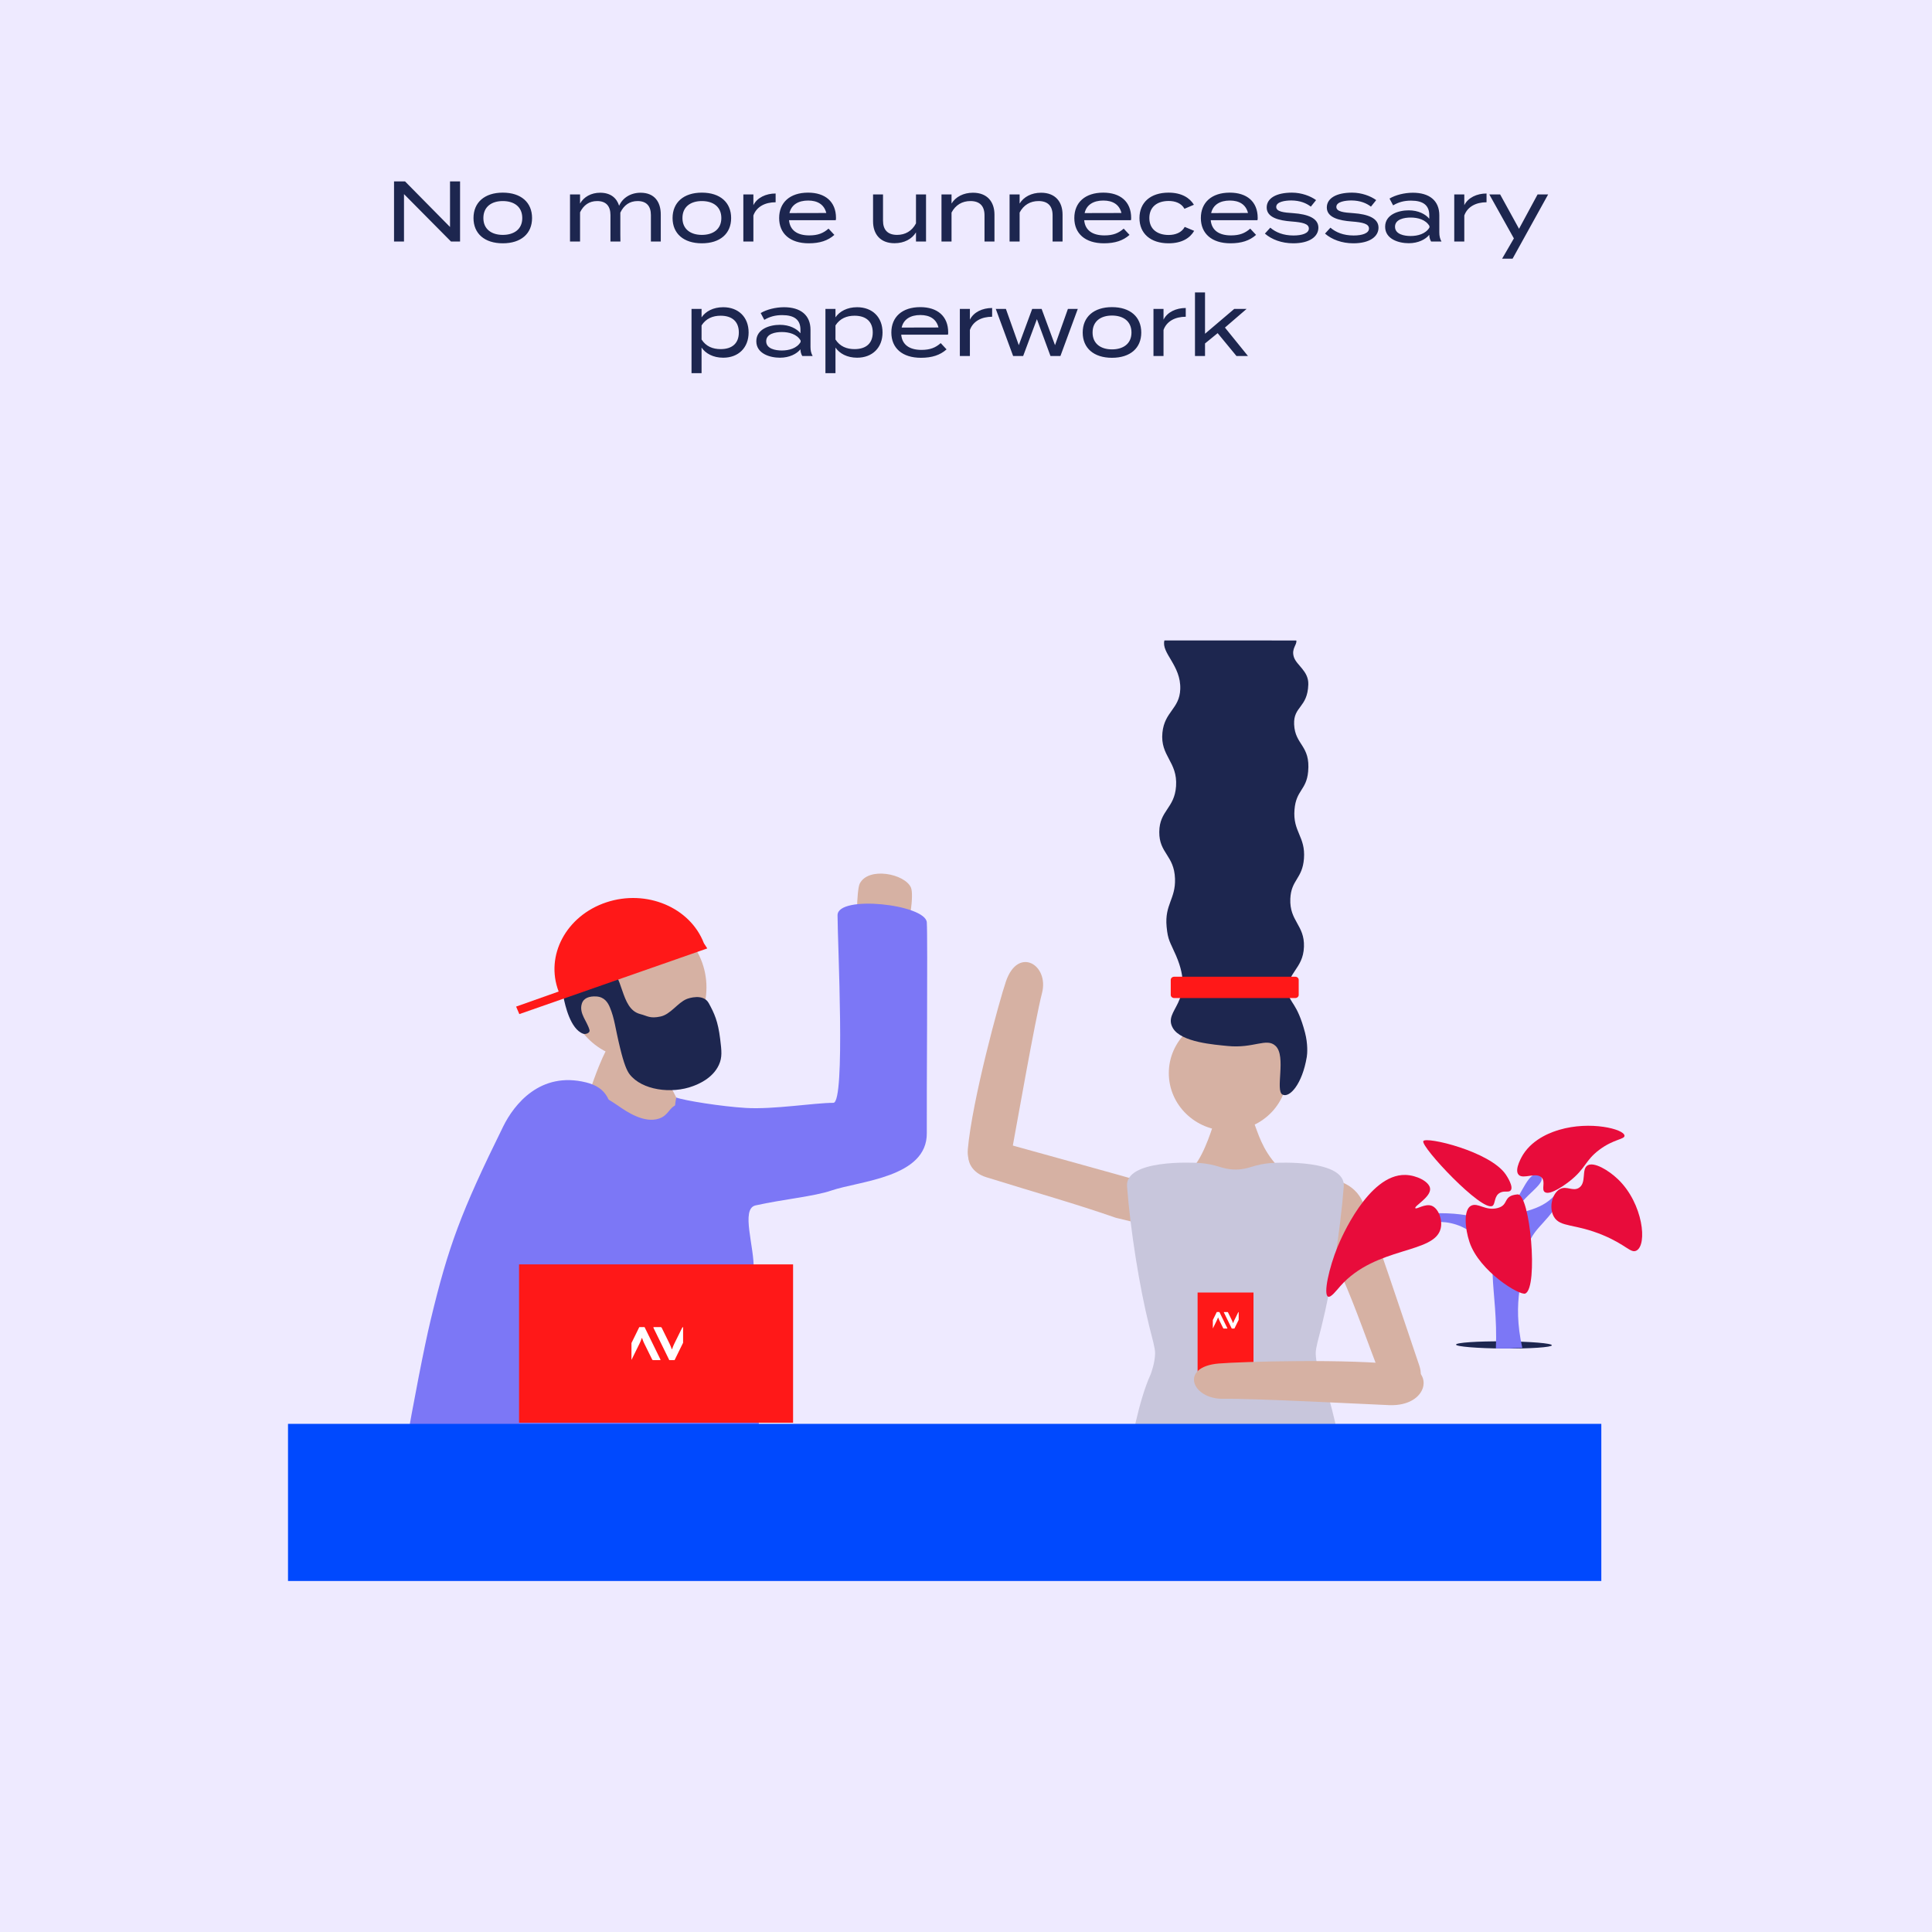<?xml version="1.0" encoding="utf-8"?>
<svg xmlns="http://www.w3.org/2000/svg" fill="none" height="1080" viewBox="0 0 1080 1080" width="1080">
<rect fill="#EEEAFF" height="1080" width="1080"/>
<path d="M251.564 101.4H257.18V135H252.092L225.836 108.504V135H220.268V101.4H226.412L251.564 126.888V101.4ZM281.058 136.008C270.882 136.008 264.69 130.584 264.69 121.896C264.69 113.16 270.882 107.688 281.058 107.688C291.282 107.688 297.426 113.16 297.426 121.896C297.426 130.584 291.282 136.008 281.058 136.008ZM281.058 131.304C287.298 131.304 291.954 128.184 291.954 121.896C291.954 115.512 287.298 112.392 281.058 112.392C274.866 112.392 270.21 115.512 270.21 121.896C270.21 128.184 274.866 131.304 281.058 131.304ZM358.096 107.736C366.016 107.736 369.376 113.064 369.376 119.88V135H363.856V120.216C363.856 115.368 361.552 112.392 356.416 112.392C352 112.392 348.736 114.696 346.768 118.872V119.88V131.064L346.816 135H341.248V120.216C341.248 115.368 338.944 112.392 333.808 112.392C329.392 112.392 326.224 114.648 324.256 118.68V135H318.64V108.696H324.256V113.784C326.32 110.088 330.448 107.736 335.488 107.736C341.392 107.736 344.752 110.712 346.096 115.032C348.016 110.616 352.528 107.736 358.096 107.736ZM392.339 136.008C382.163 136.008 375.971 130.584 375.971 121.896C375.971 113.16 382.163 107.688 392.339 107.688C402.563 107.688 408.707 113.16 408.707 121.896C408.707 130.584 402.563 136.008 392.339 136.008ZM392.339 131.304C398.579 131.304 403.235 128.184 403.235 121.896C403.235 115.512 398.579 112.392 392.339 112.392C386.147 112.392 381.491 115.512 381.491 121.896C381.491 128.184 386.147 131.304 392.339 131.304ZM421.147 135H415.531V108.696H421.147V114.696C423.259 110.472 428.155 108.168 433.579 108.168V113.064C427.723 113.064 422.923 115.512 421.147 120.456V135ZM441.07 123.096C441.598 128.808 445.774 131.592 452.398 131.592C457.246 131.592 460.27 130.344 463.15 127.8L466.414 131.304C462.814 134.52 458.254 136.008 452.11 136.008C441.598 136.008 435.55 130.536 435.55 121.896C435.55 113.16 441.598 107.688 451.726 107.688C461.182 107.688 467.326 112.632 467.326 121.848C467.326 122.472 467.278 122.808 467.182 123.096H441.07ZM451.774 112.104C446.254 112.104 442.366 114.456 441.31 119.112L461.902 119.064C460.702 114.264 456.958 112.104 451.774 112.104ZM512.042 108.696H517.658V135H512.042V129.912C509.738 133.656 505.418 135.96 500.042 135.96C492.026 135.96 488.042 130.824 488.042 123.72V108.696H493.61V123.336C493.61 128.52 496.25 131.304 501.482 131.304C505.994 131.304 509.786 129.192 512.042 124.872V108.696ZM531.913 135H526.297V108.696H531.913V113.784C534.217 110.04 538.537 107.736 543.913 107.736C551.929 107.736 555.913 112.872 555.913 119.976V135H550.345V120.36C550.345 115.176 547.705 112.392 542.473 112.392C537.961 112.392 534.169 114.504 531.913 118.824V135ZM569.975 135H564.359V108.696H569.975V113.784C572.279 110.04 576.599 107.736 581.975 107.736C589.991 107.736 593.975 112.872 593.975 119.976V135H588.407V120.36C588.407 115.176 585.767 112.392 580.535 112.392C576.023 112.392 572.231 114.504 569.975 118.824V135ZM606.07 123.096C606.598 128.808 610.774 131.592 617.398 131.592C622.246 131.592 625.27 130.344 628.15 127.8L631.414 131.304C627.814 134.52 623.254 136.008 617.11 136.008C606.598 136.008 600.55 130.536 600.55 121.896C600.55 113.16 606.598 107.688 616.726 107.688C626.182 107.688 632.326 112.632 632.326 121.848C632.326 122.472 632.278 122.808 632.182 123.096H606.07ZM616.774 112.104C611.254 112.104 607.366 114.456 606.31 119.112L626.902 119.064C625.702 114.264 621.958 112.104 616.774 112.104ZM667.547 129.048C665.243 133.032 660.731 136.008 653.243 136.008C643.115 136.008 636.971 130.488 636.971 121.896C636.971 113.208 643.115 107.688 653.243 107.688C660.587 107.688 665.099 110.664 667.403 114.456L662.123 116.712C660.395 113.544 656.891 112.344 653.291 112.344C647.051 112.344 642.491 115.512 642.491 121.896C642.491 128.184 647.051 131.352 653.291 131.352C656.891 131.352 660.539 130.104 662.267 126.84L667.547 129.048ZM676.804 123.096C677.332 128.808 681.508 131.592 688.132 131.592C692.98 131.592 696.004 130.344 698.884 127.8L702.148 131.304C698.548 134.52 693.988 136.008 687.844 136.008C677.332 136.008 671.284 130.536 671.284 121.896C671.284 113.16 677.332 107.688 687.46 107.688C696.916 107.688 703.06 112.632 703.06 121.848C703.06 122.472 703.012 122.808 702.916 123.096H676.804ZM687.508 112.104C681.988 112.104 678.1 114.456 677.044 119.112L697.636 119.064C696.436 114.264 692.692 112.104 687.508 112.104ZM722.97 119.16C731.034 119.736 736.986 121.944 736.986 127.272C736.986 132.168 732.186 136.008 722.922 136.008C716.49 136.008 710.874 133.896 707.082 130.584L710.106 127.272C713.178 129.912 717.45 131.64 723.066 131.64C727.914 131.64 731.658 130.392 731.658 127.752C731.658 125.112 728.25 124.296 722.058 123.816C714.906 123.288 708.09 121.608 708.09 115.992C708.09 110.856 713.37 107.688 722.202 107.688C727.578 107.688 732.618 109.608 735.69 111.864L732.762 115.512C730.218 113.544 726.714 112.104 721.914 112.056C718.362 112.056 713.418 112.776 713.418 115.656C713.418 118.344 717.594 118.824 722.97 119.16ZM756.579 119.16C764.643 119.736 770.595 121.944 770.595 127.272C770.595 132.168 765.795 136.008 756.531 136.008C750.099 136.008 744.483 133.896 740.691 130.584L743.715 127.272C746.787 129.912 751.059 131.64 756.675 131.64C761.523 131.64 765.267 130.392 765.267 127.752C765.267 125.112 761.859 124.296 755.667 123.816C748.515 123.288 741.699 121.608 741.699 115.992C741.699 110.856 746.979 107.688 755.811 107.688C761.187 107.688 766.227 109.608 769.299 111.864L766.371 115.512C763.827 113.544 760.323 112.104 755.523 112.056C751.971 112.056 747.027 112.776 747.027 115.656C747.027 118.344 751.203 118.824 756.579 119.16ZM789.805 107.736C798.973 107.736 804.589 112.104 804.589 120.36V129.912C804.589 131.88 804.925 133.464 805.789 135H799.981C799.309 133.848 798.973 132.552 798.973 131.304V131.256C796.909 133.8 792.877 135.96 787.501 135.96C781.837 135.96 774.301 133.656 774.301 126.744C774.301 119.88 781.837 117.576 787.501 117.576C792.877 117.576 796.909 119.736 798.973 122.28V120.36C798.973 114.696 795.517 112.152 788.749 112.152C784.861 112.152 781.789 113.016 778.765 114.792L776.749 111C780.013 109.032 785.053 107.736 789.805 107.736ZM799.069 127.176V126.36C796.957 122.712 792.493 121.608 788.557 121.608C785.053 121.608 779.821 122.52 779.821 126.744C779.821 131.016 785.053 131.928 788.557 131.928C792.493 131.928 796.957 130.776 799.069 127.176ZM818.553 135H812.937V108.696H818.553V114.696C820.665 110.472 825.561 108.168 830.985 108.168V113.064C825.129 113.064 820.329 115.512 818.553 120.456V135ZM859.516 108.696H865.42L845.548 144.6H839.692L846.268 133.272L832.54 108.696H838.588L849.148 127.896L859.516 108.696ZM404.274 199.96C398.658 199.96 394.434 197.608 392.178 194.296V208.6H386.562V172.696H392.178V177.4C394.434 174.088 398.658 171.736 404.274 171.736C412.818 171.736 418.482 177.304 418.482 185.848C418.482 194.344 412.818 199.96 404.274 199.96ZM402.834 176.488C398.466 176.488 394.674 178.024 392.178 181.912V189.784C394.674 193.672 398.466 195.16 402.834 195.16C409.362 195.16 413.01 191.848 413.01 185.848C413.01 179.848 409.362 176.488 402.834 176.488ZM438.289 171.736C447.457 171.736 453.073 176.104 453.073 184.36V193.912C453.073 195.88 453.409 197.464 454.273 199H448.465C447.793 197.848 447.457 196.552 447.457 195.304V195.256C445.393 197.8 441.361 199.96 435.985 199.96C430.321 199.96 422.785 197.656 422.785 190.744C422.785 183.88 430.321 181.576 435.985 181.576C441.361 181.576 445.393 183.736 447.457 186.28V184.36C447.457 178.696 444.001 176.152 437.233 176.152C433.345 176.152 430.273 177.016 427.249 178.792L425.233 175C428.497 173.032 433.537 171.736 438.289 171.736ZM447.553 191.176V190.36C445.441 186.712 440.977 185.608 437.041 185.608C433.537 185.608 428.305 186.52 428.305 190.744C428.305 195.016 433.537 195.928 437.041 195.928C440.977 195.928 445.441 194.776 447.553 191.176ZM479.134 199.96C473.518 199.96 469.294 197.608 467.038 194.296V208.6H461.422V172.696H467.038V177.4C469.294 174.088 473.518 171.736 479.134 171.736C487.678 171.736 493.342 177.304 493.342 185.848C493.342 194.344 487.678 199.96 479.134 199.96ZM477.694 176.488C473.326 176.488 469.534 178.024 467.038 181.912V189.784C469.534 193.672 473.326 195.16 477.694 195.16C484.222 195.16 487.87 191.848 487.87 185.848C487.87 179.848 484.222 176.488 477.694 176.488ZM503.788 187.096C504.316 192.808 508.492 195.592 515.116 195.592C519.964 195.592 522.988 194.344 525.868 191.8L529.132 195.304C525.532 198.52 520.972 200.008 514.828 200.008C504.316 200.008 498.268 194.536 498.268 185.896C498.268 177.16 504.316 171.688 514.444 171.688C523.9 171.688 530.044 176.632 530.044 185.848C530.044 186.472 529.996 186.808 529.9 187.096H503.788ZM514.492 176.104C508.972 176.104 505.084 178.456 504.028 183.112L524.62 183.064C523.42 178.264 519.676 176.104 514.492 176.104ZM542.178 199H536.562V172.696H542.178V178.696C544.29 174.472 549.186 172.168 554.61 172.168V177.064C548.754 177.064 543.954 179.512 542.178 184.456V199ZM596.965 172.696H602.485L592.789 199H587.221L579.637 178.408L571.957 199H566.341L556.645 172.696H562.309L569.509 192.952L576.997 172.696H582.277L589.765 192.952L596.965 172.696ZM621.605 200.008C611.429 200.008 605.237 194.584 605.237 185.896C605.237 177.16 611.429 171.688 621.605 171.688C631.829 171.688 637.973 177.16 637.973 185.896C637.973 194.584 631.829 200.008 621.605 200.008ZM621.605 195.304C627.845 195.304 632.501 192.184 632.501 185.896C632.501 179.512 627.845 176.392 621.605 176.392C615.413 176.392 610.757 179.512 610.757 185.896C610.757 192.184 615.413 195.304 621.605 195.304ZM650.413 199H644.797V172.696H650.413V178.696C652.525 174.472 657.421 172.168 662.845 172.168V177.064C656.989 177.064 652.189 179.512 650.413 184.456V199ZM691.184 199L680.672 186.232L673.616 191.992V199H668V163.48H673.616V186.568L689.936 172.696H696.848L684.752 183.112L697.616 199H691.184Z" fill="#1D264F"/>
<g clip-path="url(#clip0_3287_7236)">
<path d="M394.92 552.053C394.966 529.947 377.57 511.995 356.066 511.956C334.562 511.918 317.093 529.808 317.047 551.914C317.002 574.021 334.397 591.973 355.901 592.011C377.405 592.049 394.875 574.16 394.92 552.053Z" fill="#D6B1A3"/>
<path d="M392.231 633.818C376.281 616.362 369.081 593.889 367.624 585.866C367.096 582.925 347.763 581.734 340.715 583.997C340.715 583.997 335.289 590.621 325.564 623.073C324.072 628.057 320.078 638.004 318.211 644.311" fill="#D6B1A3"/>
<path d="M339.119 540.463C348.986 543.6 346.284 563.887 357.865 566.86C362 567.92 363.256 569.516 369.258 568.237C374.849 567.046 378.808 560.553 383.835 558.476C384.856 558.05 393.161 555.186 396.214 560.793C399.315 566.477 401.347 570.817 402.569 580.731C403.391 587.409 403.826 591.005 401.864 595.279C398.305 603.007 390.025 606.144 387.499 607.106C375.378 611.697 358.781 609.39 351.957 600.526C350.395 598.493 348.774 594.634 346.637 585.846C343.806 574.216 343.594 569.56 340.952 563.176C339.777 560.323 337.816 557.285 333.317 557.022C329.465 556.804 326.211 557.842 325.224 561.132C323.58 566.576 328.325 570.981 329.558 575.888C329.934 577.364 327.409 578.391 325.964 577.856C318.776 575.2 315.898 561.843 315.018 557.536C312.798 546.77 331.52 538.036 339.119 540.452V540.463Z" fill="#1D264F"/>
<path d="M393.489 527.29C385.784 507.211 361.365 496.969 338.943 504.413C316.521 511.867 304.587 534.187 312.293 554.267L288.508 562.694L290.305 566.891L395.369 530.176L393.489 527.279V527.29Z" fill="#FF1818"/>
<path d="M290.106 633.742C297.318 647.952 293.512 660.424 296.026 701.785C299.902 765.564 265.652 827.146 277.28 832.786C281.426 834.797 295.779 826.381 312.211 820.937C320.891 818.063 340.271 811.559 352.275 814.281C388.64 822.501 406.552 805.81 408.548 800.181C410.275 795.306 398.142 786.069 397.096 774.516C396.392 766.755 399.998 760.82 401.783 757.552C408.548 745.157 410.463 727.81 414.28 693.106C417.569 663.244 419.049 648.072 411.156 636.42C403.122 624.561 387.336 614.079 378.35 617.522C373.84 619.249 373.805 623.435 368.461 625.271C360.063 628.146 350.114 621.282 346.074 618.484C328.115 606.088 324.638 609.477 313.21 607.378C308.288 606.482 325.707 610.472 308.335 613.554C297.071 615.554 299.503 622.255 297.142 624.736C291.304 630.89 287.358 628.288 290.118 633.721L290.106 633.742Z" fill="#7C77F6"/>
<path d="M295.826 837.574C302.145 838.722 305.293 839.465 312.187 841.05C321.983 843.301 346.214 836.667 348.763 833.092C351.265 829.595 343.818 813.221 343.384 811.286C340.706 799.23 341.258 789.25 343.63 755.88C346.825 711.076 340.306 695.292 340.095 678.7C339.554 635.983 351.006 610.832 327.598 605.061C301.969 598.743 287.369 617.38 281.285 629.709C257.641 677.672 250.617 696.713 240.704 738.03C233.645 767.422 216.743 861.938 218.881 865.151C220.361 867.37 230.791 875.863 251.416 878.64C265.252 880.509 289.284 889.013 299.396 877.754C302.439 874.366 300.266 871.994 295.99 840.766" fill="#7C77F6"/>
<path d="M480.547 494.084C478.879 497.528 478.339 520.077 480.277 522.394C481.992 524.449 480.829 524.963 492.939 524.187C497.93 523.87 503.063 522.471 504.708 521.225C508.678 518.219 510.909 500.118 509.241 496.194C505.953 488.444 485.292 484.258 480.535 494.084H480.547Z" fill="#D6B1A3"/>
<path d="M464.774 665.505C480.431 660.138 518.393 658.291 518.087 633.337C517.923 619.958 518.651 523.245 518.087 515.594C517.348 505.538 468.192 500.094 468.192 511.626C468.192 526.546 472.726 616.493 465.855 616.493C455.096 616.493 432.474 620.275 416.935 619.346C403.275 618.526 382.673 615.236 378.057 613.531C378.057 613.531 376.284 620.898 377.681 628.516C379.255 637.119 382.685 655.252 385.128 678.818C387.583 702.461 385.751 705.51 385.927 722.267C386.021 730.541 385.563 741.319 385.457 759.387C385.281 787.937 384.4 815.952 388.593 819.668C396.004 826.237 424.44 802.245 424.44 802.245C424.44 802.245 420.94 716.528 421.281 710.101C421.95 697.411 413.834 675.714 422.361 673.823C437.654 670.424 455.143 668.806 464.786 665.505H464.774Z" fill="#7C77F6"/>
<path d="M734.277 658.062C743.768 658.194 757.334 660.314 762.067 672.72C770.618 695.106 781.213 727.416 793.357 763.246C798.831 779.391 777.172 783.282 772.462 771.051C764.158 749.474 758.133 731.745 750.463 714.223" fill="#D6B1A3"/>
<path d="M700.274 625.652C703.387 633.741 705.454 642.387 714.204 651.929L690.173 656.116L667.434 651.984C673.67 644.584 678.357 628.385 679.179 625.652" fill="#D6B1A3"/>
<path d="M694.976 697.927C694.001 688.91 690.219 675.946 674.386 671.049C645.821 662.218 604.747 651.112 559.163 638.433C538.631 632.716 535.625 653.178 551.234 658.042C578.778 666.623 601.341 672.919 623.775 680.756" fill="#D6B1A3"/>
<path d="M690.37 827.092C685.425 827.343 685.765 832.35 685.754 834.711C684.873 938.113 645.701 792.09 645.701 861.826C645.701 879.653 576.336 878.56 578.063 861.826C583.278 811.327 627.848 833.694 631.936 809.647C631.936 809.647 636.199 783.545 643.223 768.253C643.517 767.619 645.701 761.444 645.701 756.427C645.701 753.377 644.128 748.207 642.495 741.66C636.798 718.837 631.912 687.455 630.021 663.234C628.835 648.018 666.738 649.92 669.404 650.062C669.451 650.062 669.498 650.062 669.498 650.062C680.621 650.664 682.782 653.79 690.722 653.779C698.65 653.779 700.577 650.674 711.7 650.084C711.7 650.084 711.735 650.084 711.794 650.084C714.46 649.931 752.363 648.029 751.176 663.255C749.297 687.477 744.411 718.859 738.703 741.681C737.07 748.229 735.496 753.399 735.496 756.448C735.496 761.466 737.681 767.641 737.974 768.275C744.998 783.567 749.262 809.669 749.262 809.669C753.349 833.716 777.083 811.327 782.31 861.826C784.036 878.56 695.444 879.653 695.444 861.826C695.444 792.09 696.313 938.124 695.444 834.722C695.42 832.361 695.338 827.333 690.393 827.081L690.37 827.092Z" fill="#C8C6DC"/>
<path d="M541.002 642.54C543.469 614.733 558.703 559.174 562.344 548.571C569.11 528.831 586.599 539.28 582.488 555.151C578.576 570.235 568.052 630.55 566.208 640.201C562.344 660.433 539.534 659.297 541.014 642.54H541.002Z" fill="#D6B1A3"/>
<path d="M895.147 795.938H161V883.791H895.147V795.938Z" fill="#0049FE"/>
<path d="M443.338 706.801H290.152V795.294H443.338V706.801Z" fill="#FF1818"/>
<path d="M700.708 722.531H669.465V773.172H700.708V722.531Z" fill="#FF1818"/>
<path d="M867.562 762.425C867.538 765.475 856.321 767.432 841.534 767.333C826.734 767.224 814.766 764.677 814.789 761.628C814.813 758.578 826.828 756.195 841.628 756.304C856.427 756.414 867.597 759.387 867.574 762.425H867.562Z" fill="#EEEAFF"/>
<path d="M858.204 795.305L824.424 795.064L818.586 761.475L864.17 759.988L858.204 795.305Z" fill="#EEEAFF"/>
<path d="M795.644 637.874C794.035 640.957 828.567 677.76 834.322 674.076C836.037 672.972 835.086 668.534 838.562 666.731C841.006 665.463 843.261 666.731 844.412 665.528C846.35 663.506 842.333 657.429 841.757 656.576C832.936 643.558 797.042 635.196 795.644 637.874V637.874Z" fill="#E80C3B"/>
<path d="M859.046 656.392C856.098 656.152 853.502 660.469 850.907 665.06C846.96 672.056 839.243 685.741 840.441 686.32C841.346 686.757 844.165 678.21 854.36 668.208C858.212 664.426 862.793 660.754 861.666 658.141C861.254 657.19 860.127 656.48 859.046 656.392V656.392Z" fill="#7C77F6"/>
<path d="M814.791 761.63L813.91 751.629L867.482 752.011L867.564 762.428" fill="#EEEAFF"/>
<path d="M867.508 752.02C867.517 750.909 855.53 749.923 840.734 749.818C825.938 749.712 813.936 750.527 813.927 751.637C813.918 752.748 825.905 753.734 840.701 753.84C855.497 753.946 867.499 753.131 867.508 752.02Z" fill="#1D264F"/>
<path d="M850.978 753.462C845.034 727.043 851.812 712.222 853.48 699.958C855.171 687.53 863.839 684.906 870.969 672.555C873.929 667.429 873.517 662.335 870.71 666.161C862.77 677.004 851.495 676.26 840.113 681.747C833.465 684.95 825.255 677.222 800.472 678.293C799.25 679.441 802.727 680.95 803.69 683.114C808.482 682.83 818.501 684.119 825.995 692.088C830.552 696.941 834.029 701.247 834.405 712.823C834.757 723.36 836.93 737.165 836.202 753.812H843.825L850.978 753.462Z" fill="#7C77F6"/>
<path d="M791.182 675.376C790.348 674.229 800.074 669.113 799.416 664.293C798.887 660.478 791.863 656.947 785.603 656.794C764.884 656.281 749.486 692.657 747.806 696.745C742.908 708.638 739.608 723.744 742.45 724.837C744.012 725.438 746.89 721.601 749.251 718.934C769.136 696.45 801.953 701.107 805.347 686.711C806.51 681.782 804.032 675.431 800.32 674.032C796.62 672.644 791.793 676.229 791.182 675.365V675.376Z" fill="#E80C3B"/>
<path d="M837.167 675.299C830.296 677.08 826.267 672.041 822.367 673.998C818.057 676.162 818.879 686.645 821.451 694.318C826.936 710.735 849.664 724.486 852.694 723.076C860.082 719.633 855.325 667.123 848.337 667.68C839.739 668.369 843.803 673.572 837.167 675.299Z" fill="#E80C3B"/>
<path d="M848.969 656.729C846.138 653.898 851.189 645.744 851.4 645.416C857.367 635.972 868.29 632.573 871.661 631.567C888.88 626.452 907.849 631.13 908.108 634.847C908.249 636.967 902.141 636.65 893.989 642.771C885.944 648.816 886.543 653.166 877.287 660.402C876.195 661.255 866.728 668.567 863.568 666.403C861.443 664.938 864.226 660.577 861.666 658.15C858.494 655.144 851.565 659.353 848.969 656.751V656.729Z" fill="#E80C3B"/>
<path d="M882.552 664.062C879.192 666.073 875.763 662.783 872.11 664.642C867.811 666.817 865.638 674.894 868.61 680.108C872.145 686.317 880.285 683.792 896.399 690.59C909.049 695.925 911.551 700.657 914.687 699.138C921.042 696.056 918.54 672.774 904.539 659.286C899.23 654.17 891.091 649.328 887.485 651.449C883.879 653.569 887.062 661.341 882.552 664.051V664.062Z" fill="#E80C3B"/>
<path d="M784.463 763.095C754.747 759.335 693.165 761.194 681.267 762.21C659.091 764.101 666.291 782.246 683.816 781.929C700.483 781.634 766.034 785.077 776.57 785.481C798.628 786.334 802.363 765.358 784.463 763.095Z" fill="#D6B1A3"/>
<path d="M686.505 632.069C704.805 632.069 719.639 617.662 719.639 599.89C719.639 582.118 704.805 567.711 686.505 567.711C668.206 567.711 653.371 582.118 653.371 599.89C653.371 617.662 668.206 632.069 686.505 632.069Z" fill="#D6B1A3"/>
<path d="M730.494 590.862C727.98 605.968 720.91 613.893 716.951 611.893C712.676 609.728 719.183 590.524 713.075 584.698C708.013 579.866 700.86 586.239 686.084 584.698C679.189 583.976 660.314 582.73 655.663 574.729C649.685 564.444 668.818 560.64 657.425 534.21C654.042 526.362 652.868 525.804 652.139 518C650.988 505.605 657.225 502.599 656.838 491.199C656.391 478.049 647.923 477.065 648.04 465.02C648.158 453.029 656.579 451.958 657.425 439.465C658.353 425.725 648.475 422.719 649.802 409.548C650.988 397.699 659.375 396.344 659.774 385.239C660.256 371.958 649.039 365.105 650.918 358L724.645 358.033C725.15 360.481 721.791 362.471 723.259 367.214C724.727 371.958 731.61 375.052 731.351 382.659C730.917 395.743 722.977 394.737 723.423 404.935C723.94 416.62 732.632 416.565 731.257 431.365C730.294 441.771 724.539 441.607 723.635 452.559C722.601 465.042 729.883 467.567 728.92 479.984C728.039 491.341 721.744 491.745 721.297 502.424C720.769 514.95 729.331 517.082 728.92 529.226C728.497 541.971 718.925 543.621 720.123 554.781C720.745 560.64 725.103 560.399 729.507 577.221C731.175 583.594 730.811 589.015 730.506 590.862H730.494Z" fill="#1D264F"/>
<path d="M656.345 557.906H724.093C725.138 557.906 725.984 557.118 725.984 556.146V547.763C725.984 546.791 725.138 546.003 724.093 546.003H656.345C655.301 546.003 654.454 546.791 654.454 547.763V556.146C654.454 557.118 655.301 557.906 656.345 557.906Z" fill="#FF1818"/>
<g clip-path="url(#clip1_3287_7236)">
<rect fill="#FF1818" height="28.163" transform="translate(353 737)" width="28.849"/>
<path d="M374.287 751.151C374.95 752.475 375.517 754.195 375.517 754.195H375.704C375.704 754.195 376.271 752.475 376.934 751.151L381.312 742.267C381.499 741.897 381.596 741.867 381.975 741.867H385.756C385.943 741.867 386.009 741.961 386.009 742.05C386.009 742.139 385.913 742.327 385.822 742.509L377.096 760.311H374.135L365.41 742.514C365.314 742.332 365.223 742.144 365.223 742.055C365.223 741.966 365.283 741.872 365.476 741.872H369.256C369.636 741.872 369.727 741.902 369.919 742.272L374.297 751.156L374.287 751.151Z" fill="white"/>
<path d="M360.162 751.032C359.499 749.708 358.932 747.989 358.932 747.989H358.745C358.745 747.989 358.178 749.708 357.515 751.032L353.137 759.916C352.95 760.287 352.854 760.316 352.474 760.316H348.698C348.511 760.316 348.445 760.222 348.445 760.134C348.445 760.045 348.541 759.857 348.633 759.674L357.358 741.867H360.319L369.044 759.669C369.14 759.852 369.232 760.04 369.232 760.129C369.232 760.218 369.171 760.311 368.978 760.311H365.198C364.818 760.311 364.727 760.282 364.535 759.911L360.157 751.028L360.162 751.032Z" fill="white"/>
<g clip-path="url(#clip2_3287_7236)">
<mask height="29" id="mask0_3287_7236" maskUnits="userSpaceOnUse" style="mask-type:luminance" width="29" x="353" y="737">
<path d="M381.849 737H353V765.163H381.849V737Z" fill="white"/>
</mask>
<g mask="url(#mask0_3287_7236)">
<path d="M381.849 737H353V765.163H381.849V737Z" fill="#FF1818"/>
<path d="M374.287 751.151C374.95 752.475 375.517 754.195 375.517 754.195H375.704C375.704 754.195 376.271 752.475 376.934 751.151L381.312 742.267C381.499 741.897 381.596 741.867 381.975 741.867H385.756C385.943 741.867 386.009 741.961 386.009 742.05C386.009 742.139 385.913 742.327 385.822 742.51L377.096 760.311H374.135L365.41 742.514C365.314 742.332 365.223 742.144 365.223 742.055C365.223 741.966 365.283 741.872 365.476 741.872H369.256C369.636 741.872 369.727 741.902 369.919 742.272L374.297 751.156L374.287 751.151Z" fill="white"/>
<path d="M360.162 751.032C359.499 749.708 358.932 747.989 358.932 747.989H358.745C358.745 747.989 358.178 749.708 357.515 751.032L353.137 759.916C352.95 760.287 352.854 760.316 352.474 760.316H348.698C348.511 760.316 348.445 760.222 348.445 760.134C348.445 760.045 348.541 759.857 348.633 759.674L357.358 741.867H360.319L369.044 759.669C369.14 759.852 369.231 760.04 369.231 760.129C369.231 760.217 369.171 760.311 368.979 760.311H365.198C364.818 760.311 364.727 760.282 364.535 759.911L360.157 751.028L360.162 751.032Z" fill="white"/>
</g>
</g>
</g>
</g>
<g clip-path="url(#clip3_3287_7236)">
<rect fill="#FF1818" height="14.081" transform="translate(678 731)" width="14.424"/>
<path d="M688.642 738.075C688.973 738.738 689.257 739.597 689.257 739.597H689.35C689.35 739.597 689.634 738.738 689.965 738.075L692.154 733.634C692.248 733.448 692.296 733.434 692.485 733.434H694.376C694.469 733.434 694.502 733.481 694.502 733.525C694.502 733.569 694.454 733.663 694.409 733.755L690.046 742.656H688.566L684.203 733.757C684.155 733.666 684.109 733.572 684.109 733.527C684.109 733.483 684.14 733.436 684.236 733.436H686.126C686.316 733.436 686.362 733.451 686.458 733.636L688.647 738.078L688.642 738.075Z" fill="white"/>
<path d="M681.581 738.016C681.249 737.354 680.966 736.494 680.966 736.494H680.872C680.872 736.494 680.589 737.354 680.257 738.016L678.068 742.458C677.975 742.643 677.927 742.658 677.737 742.658H675.849C675.756 742.658 675.723 742.611 675.723 742.567C675.723 742.522 675.771 742.428 675.816 742.337L680.179 733.434H681.659L686.022 742.334C686.07 742.426 686.116 742.52 686.116 742.564C686.116 742.609 686.085 742.656 685.989 742.656H684.099C683.909 742.656 683.863 742.641 683.767 742.455L681.578 738.014L681.581 738.016Z" fill="white"/>
<g clip-path="url(#clip4_3287_7236)">
<mask height="15" id="mask1_3287_7236" maskUnits="userSpaceOnUse" style="mask-type:luminance" width="15" x="678" y="731">
<path d="M692.424 731H678V745.081H692.424V731Z" fill="white"/>
</mask>
<g mask="url(#mask1_3287_7236)">
<path d="M692.424 731H678V745.081H692.424V731Z" fill="#FF1818"/>
<path d="M688.642 738.075C688.973 738.738 689.256 739.597 689.256 739.597H689.35C689.35 739.597 689.634 738.738 689.965 738.075L692.154 733.634C692.248 733.448 692.296 733.434 692.485 733.434H694.376C694.469 733.434 694.502 733.481 694.502 733.525C694.502 733.569 694.454 733.663 694.409 733.755L690.046 742.656H688.566L684.203 733.757C684.155 733.666 684.109 733.572 684.109 733.527C684.109 733.483 684.14 733.436 684.236 733.436H686.126C686.316 733.436 686.362 733.451 686.458 733.636L688.647 738.078L688.642 738.075Z" fill="white"/>
<path d="M681.581 738.016C681.249 737.354 680.966 736.494 680.966 736.494H680.872C680.872 736.494 680.589 737.354 680.257 738.016L678.068 742.458C677.975 742.643 677.927 742.658 677.737 742.658H675.849C675.756 742.658 675.723 742.611 675.723 742.567C675.723 742.522 675.771 742.428 675.816 742.337L680.179 733.434H681.659L686.022 742.334C686.07 742.426 686.116 742.52 686.116 742.564C686.116 742.609 686.085 742.656 685.989 742.656H684.099C683.909 742.656 683.863 742.641 683.767 742.455L681.578 738.014L681.581 738.016Z" fill="white"/>
</g>
</g>
</g>
<defs>
<clipPath id="clip0_3287_7236">
<rect fill="white" height="599" transform="translate(161 358)" width="757"/>
</clipPath>
<clipPath id="clip1_3287_7236">
<rect fill="white" height="28.163" transform="translate(353 737)" width="28.849"/>
</clipPath>
<clipPath id="clip2_3287_7236">
<rect fill="white" height="28.163" transform="translate(353 737)" width="28.849"/>
</clipPath>
<clipPath id="clip3_3287_7236">
<rect fill="white" height="14.081" transform="translate(678 731)" width="14.424"/>
</clipPath>
<clipPath id="clip4_3287_7236">
<rect fill="white" height="14.081" transform="translate(678 731)" width="14.424"/>
</clipPath>
</defs>
</svg>